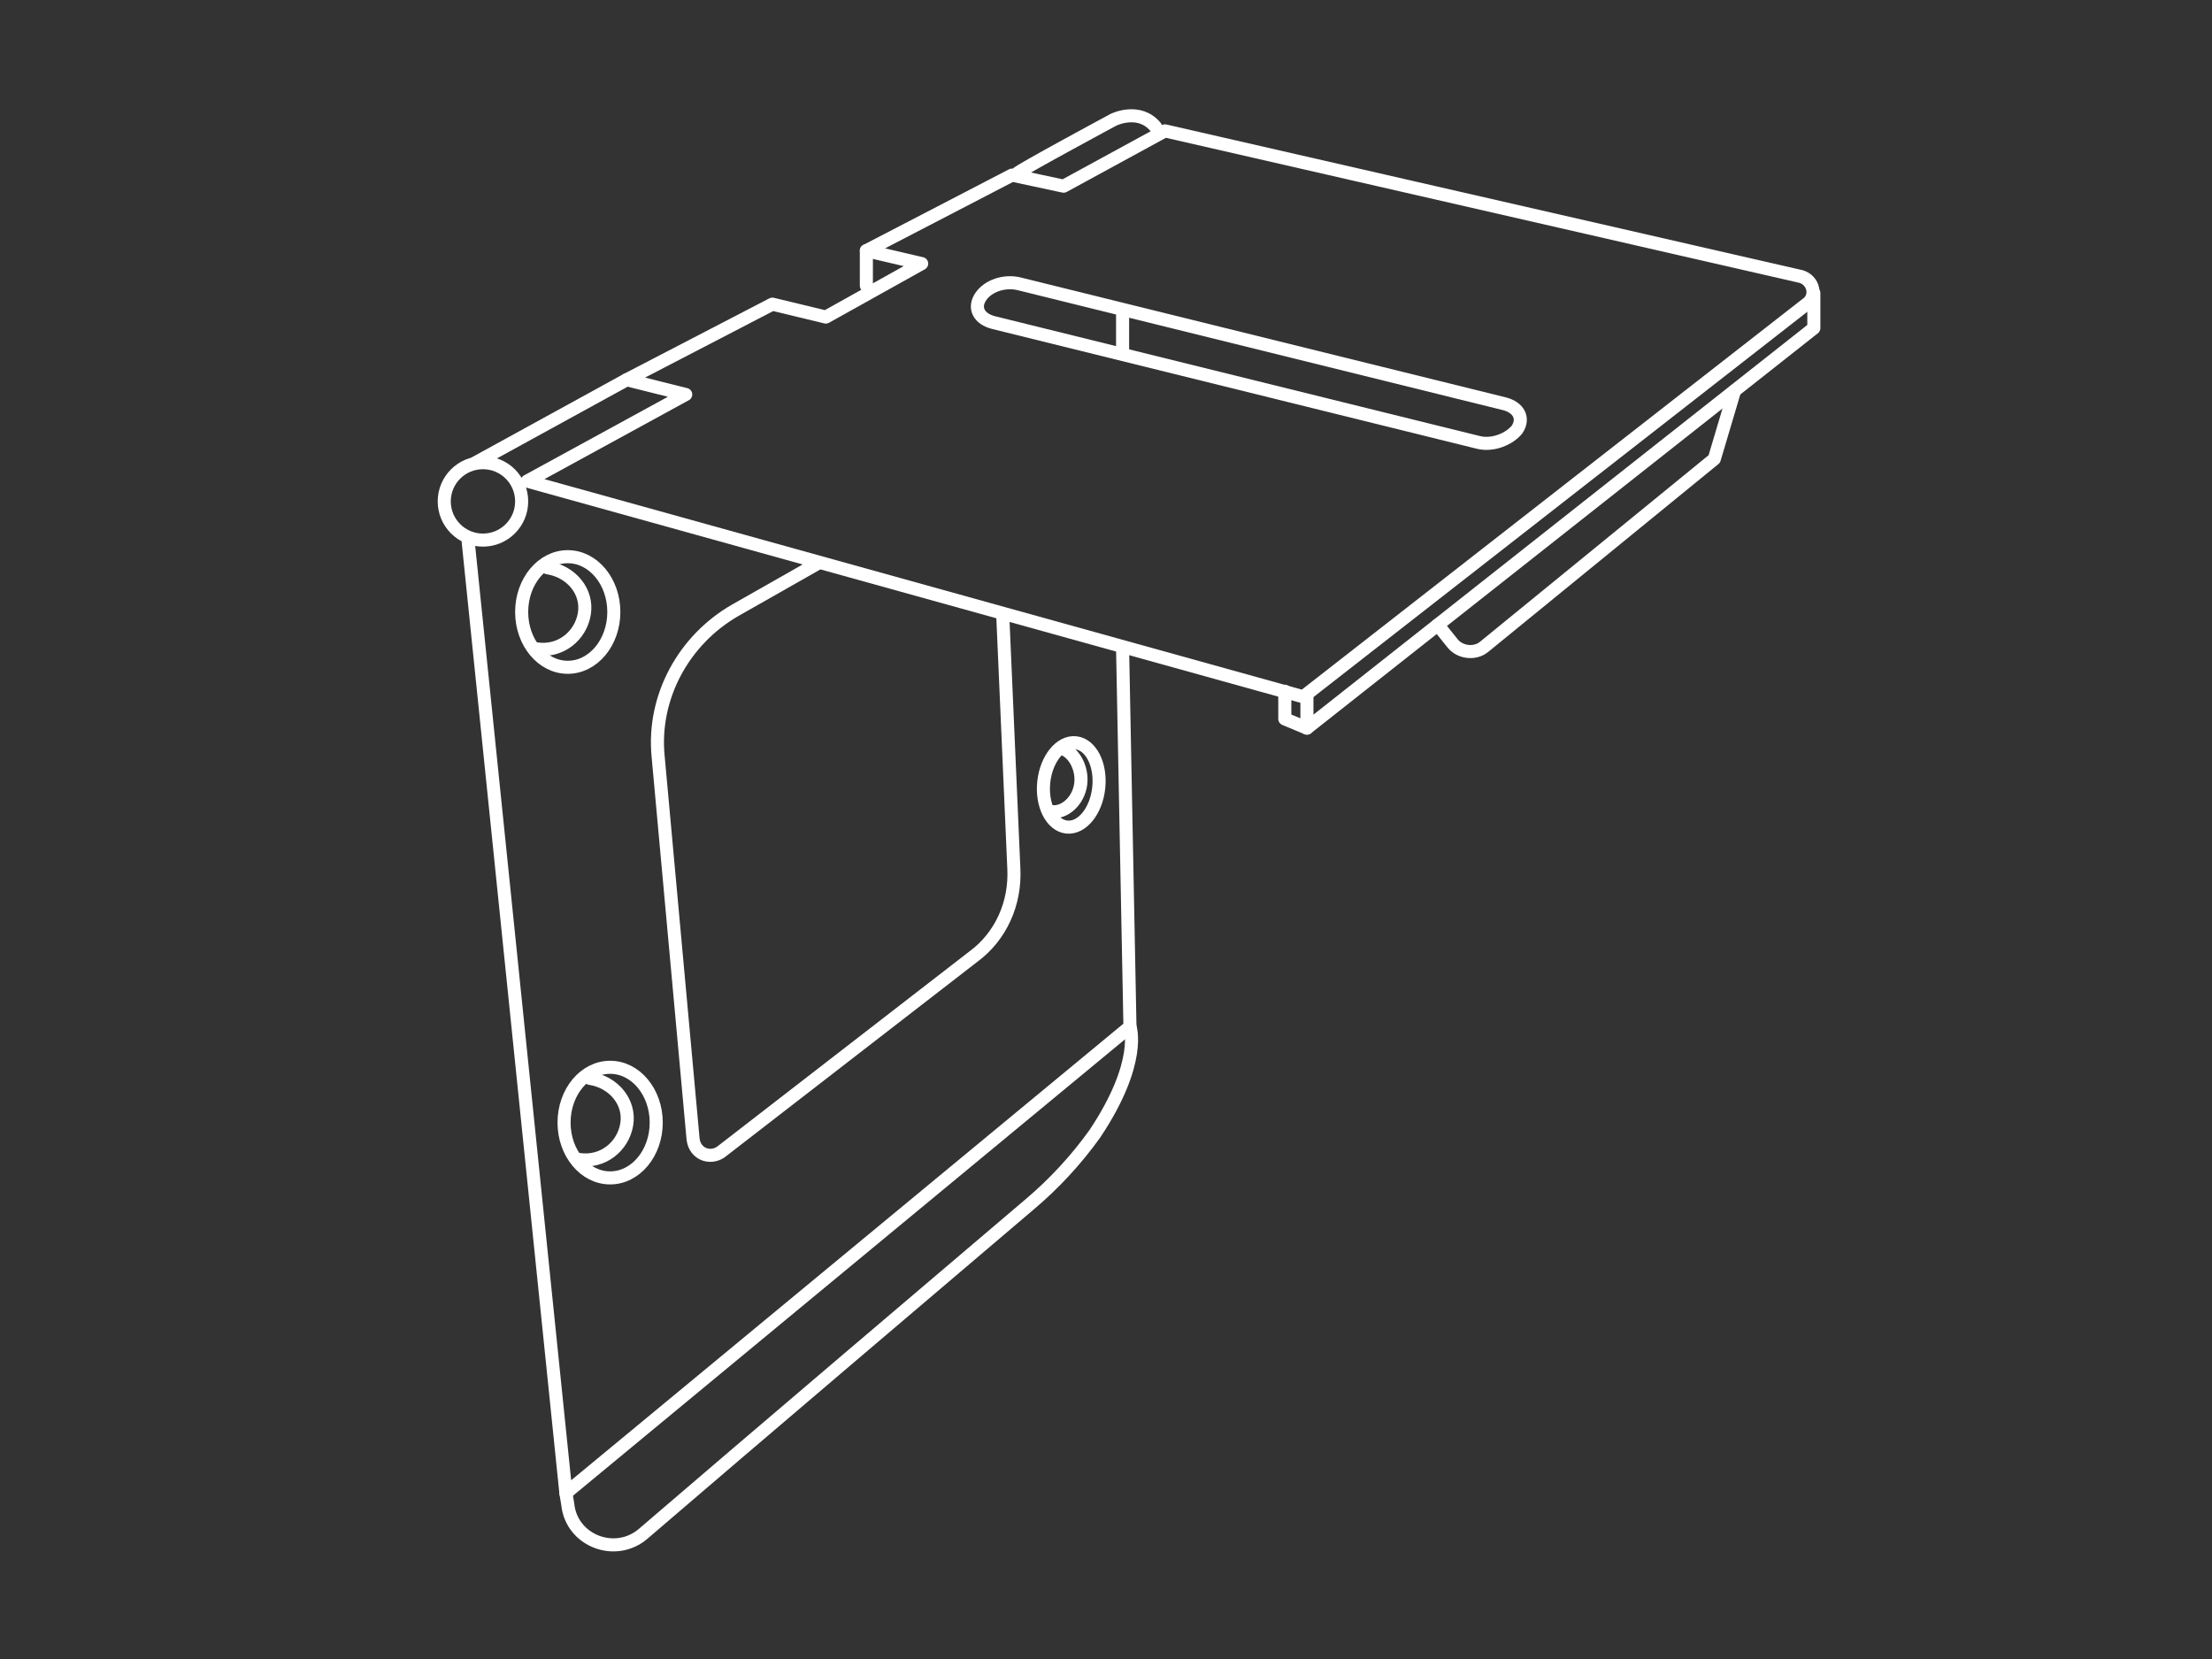 <?xml version="1.0" encoding="utf-8"?>
<!-- Generator: Adobe Illustrator 26.0.3, SVG Export Plug-In . SVG Version: 6.00 Build 0)  -->
<svg version="1.1" id="Layer_4" xmlns="http://www.w3.org/2000/svg" xmlns:xlink="http://www.w3.org/1999/xlink" x="0px" y="0px"
	 viewBox="0 0 120 90" style="enable-background:new 0 0 120 90;" xml:space="preserve">
<rect x="0" y="0" width="120" height="90" fill="#333333" stroke="none"/>
<style type="text/css">
	.st0{fill:none;stroke:#FFFFFF;stroke-width:0.709;stroke-linecap:round;stroke-linejoin:round;stroke-miterlimit:10;}
</style>
<path class="st0" d="M63.2,7.1l-5.5,3l-2.8-0.6L47,13.6l3,0.7l-5.2,2.9l-2.9-0.7L34,20.6l3.2,0.8l-8.6,4.7l42.1,11.7L98,16.5
	c0.6-0.4,0.4-1.3-0.3-1.5L63.2,7.1z"/>
<path class="st0" d="M80.2,24l-26.3-6.5c-0.8-0.2-1.1-0.8-0.7-1.4v0c0.4-0.6,1.3-0.9,2.1-0.7l26.3,6.5c0.8,0.2,1.1,0.8,0.7,1.4v0
	C81.9,23.8,81,24.2,80.2,24z"/>
<circle class="st0" cx="26.2" cy="27.2" r="2.1"/>
<line class="st0" x1="34" y1="20.6" x2="25.8" y2="25.1"/>
<path class="st0" d="M55.2,9.4c0-0.1,5.2-2.9,5.2-2.9s1.4-0.7,2.3,0.4"/>
<line class="st0" x1="47" y1="13.6" x2="47" y2="15.5"/>
<polyline class="st0" points="98.4,15.9 98.4,17.8 70.9,39.5 70.9,37.7 "/>
<polyline class="st0" points="70.9,39.5 69.7,39 69.7,37.5 "/>
<path class="st0" d="M78,33.9l0.8,1c0.4,0.5,1.2,0.6,1.7,0.2L93,24.9l1.1-3.7"/>
<line class="st0" x1="60.9" y1="19.2" x2="60.9" y2="16.9"/>
<polyline class="st0" points="25.4,29.4 30.7,81 61.3,55.7 60.9,35.2 "/>
<path class="st0" d="M61.3,55.7c0,0,0.7,1.9-1.9,5.8c-1,1.4-2.2,2.7-3.5,3.8c-4,3.4-15.3,13-21,17.9c-1.5,1.3-3.9,0.4-4.1-1.6
	L30.7,81"/>
<g>
	<ellipse class="st0" cx="33.1" cy="60.9" rx="2.5" ry="3"/>
	<path class="st0" d="M32,58.5c1.3,0.2,2.2,1.3,2,2.5s-1.3,2.1-2.6,1.9"/>
</g>
<g>
	<ellipse transform="matrix(0.106 -0.994 0.994 0.106 9.612 95.817)" class="st0" cx="58.1" cy="42.6" rx="2.3" ry="1.5"/>
	<path class="st0" d="M57.6,40.6c0.7,0.2,1.2,1.2,1,2.1c-0.2,0.9-1,1.5-1.7,1.3"/>
</g>
<g>
	<ellipse class="st0" cx="30.8" cy="33.2" rx="2.5" ry="3"/>
	<path class="st0" d="M29.7,30.8c1.3,0.2,2.2,1.3,2,2.5c-0.2,1.2-1.3,2.1-2.6,1.9"/>
</g>
<path class="st0" d="M44.3,30.6l-4.4,2.5c-2.8,1.6-4.5,4.7-4.2,7.9l1.9,20.8c0.1,0.8,0.9,1.1,1.5,0.7l13.7-10.6
	c1.5-1.1,2.3-2.9,2.2-4.8l-0.6-13.7"/>
</svg>